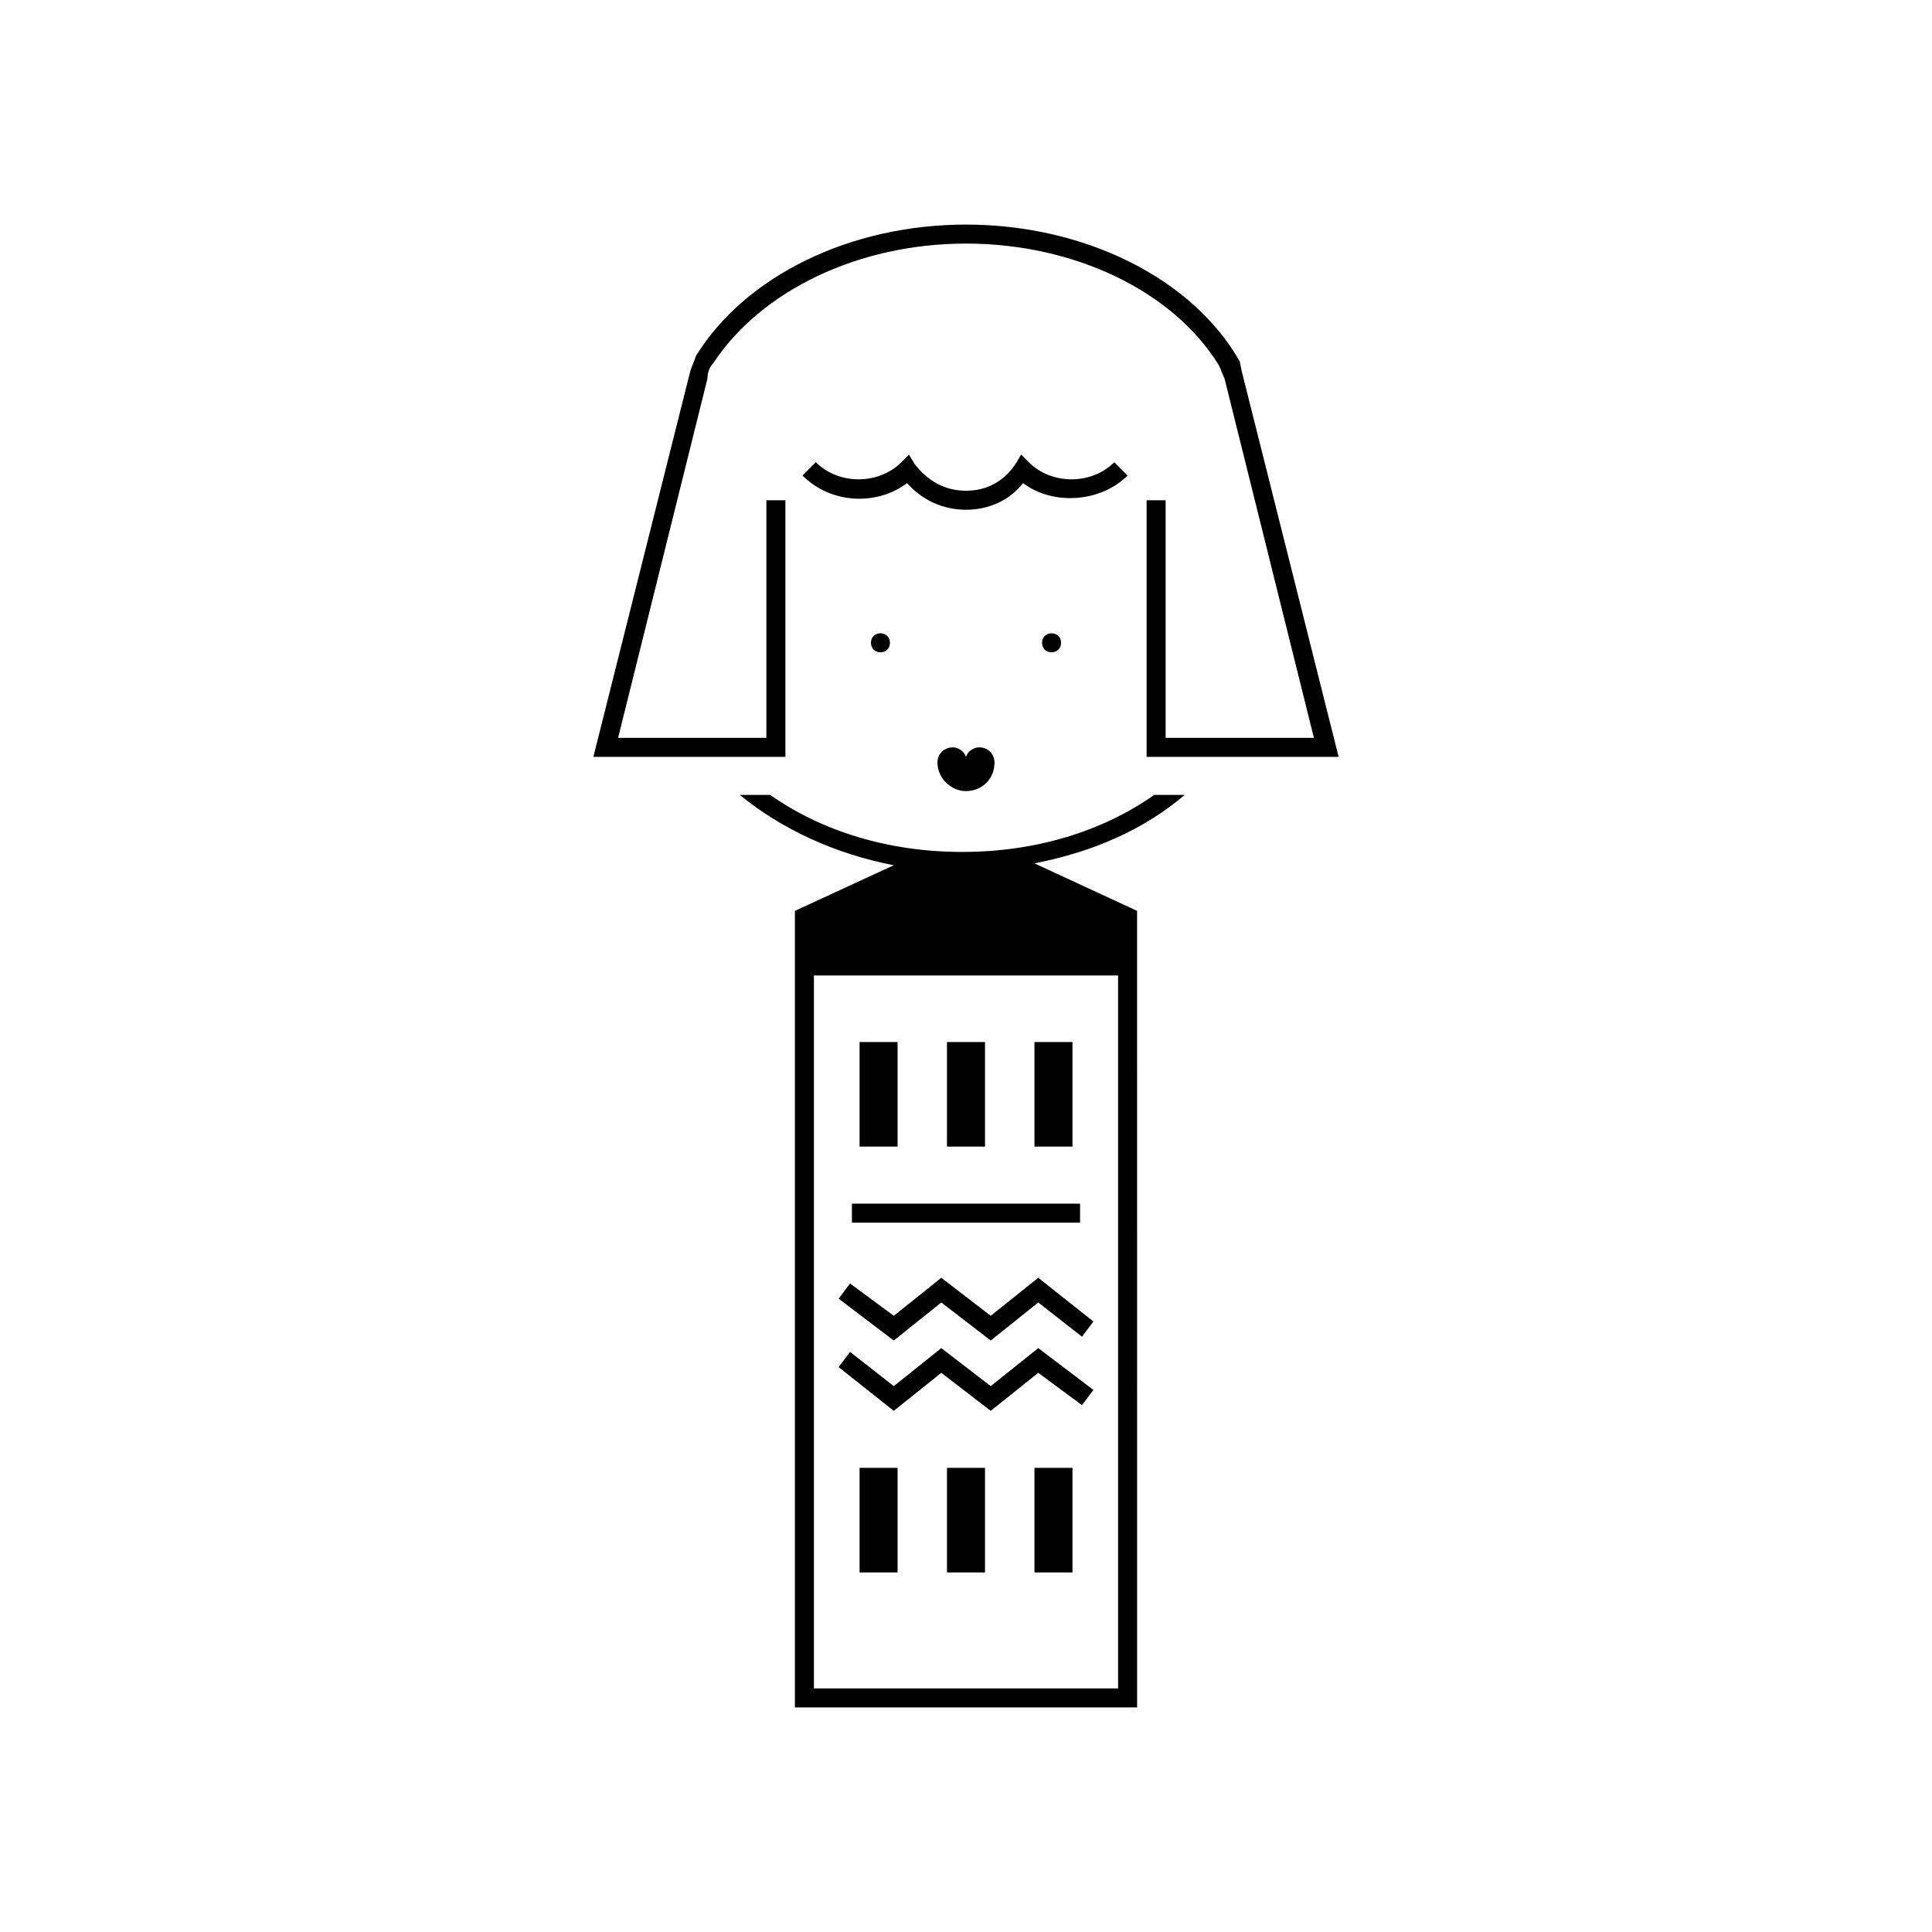 <?xml version="1.0" encoding="UTF-8"?>
<!-- Uploaded to: ICON Repo, www.iconrepo.com, Generator: ICON Repo Mixer Tools -->
<svg fill="#000000" width="800px" height="800px" version="1.1" viewBox="144 144 512 512" xmlns="http://www.w3.org/2000/svg">
 <g>
  <path d="m379.85 314.35c0 3.359-5.039 3.359-5.039 0 0-3.359 5.039-3.359 5.039 0"/>
  <path d="m425.19 314.35c0 3.359-5.035 3.359-5.035 0 0-3.359 5.035-3.359 5.035 0"/>
  <path d="m407.55 346.09c0-2.016-1.512-4.031-4.031-4.031-1.512 0-3.023 1.008-3.527 2.519-0.504-1.512-2.016-2.519-3.527-2.519-2.016 0-4.031 1.512-4.031 4.031 0 4.031 3.527 7.559 7.559 7.559s7.559-3.023 7.559-7.559z"/>
  <path d="m400 279.09c-6.047 0-11.586-2.519-15.617-7.055-8.062 6.047-20.152 5.543-27.711-2.016l3.527-3.527c6.047 6.047 16.625 6.047 22.672 0l2.016-2.016 1.512 2.519c3.523 4.535 8.059 7.055 13.602 7.055s10.078-2.519 13.098-7.055l1.512-2.519 2.016 2.016c6.047 6.047 16.625 6.047 22.672 0l3.527 3.527c-7.055 7.055-19.648 8.062-27.711 2.016-3.527 4.535-9.07 7.055-15.113 7.055z"/>
  <path d="m371.79 533h10.078v27.711h-10.078z"/>
  <path d="m394.96 533h10.078v27.711h-10.078z"/>
  <path d="m418.14 533h10.078v27.711h-10.078z"/>
  <path d="m380.86 499.25-14.613-11.086 3.023-4.031 11.59 8.566 12.594-10.074 13.098 10.074 12.598-10.074 14.609 11.586-3.023 4.031-11.586-9.07-12.598 10.078-13.098-10.078z"/>
  <path d="m380.86 517.89-14.613-11.59 3.023-4.027 11.59 9.066 12.594-10.074 13.098 10.074 12.598-10.074 14.609 11.082-3.023 4.031-11.586-8.566-12.598 10.078-13.098-10.078z"/>
  <path d="m371.79 420.15h10.078v27.711h-10.078z"/>
  <path d="m394.96 420.15h10.078v27.711h-10.078z"/>
  <path d="m418.14 420.15h10.078v27.711h-10.078z"/>
  <path d="m369.77 462.98h60.457v5.039h-60.457z"/>
  <path d="m498.75 344.58h-50.887v-68.012h5.039v62.977h39.297l-23.68-95.219c-0.504-1.008-1.008-2.519-1.512-3.527-12.09-19.652-38.289-32.246-67.004-32.246-28.719 0-54.41 12.594-67.008 31.738-1.008 1.008-1.512 2.519-1.512 4.031l-23.68 95.223h39.297v-62.977h5.039v68.012h-50.887l25.695-102.27c0.504-1.512 1.008-2.519 1.512-4.031 13.098-21.156 40.809-34.762 71.543-34.762 31.234 0 59.953 14.105 72.547 36.273l0.504 2.519z"/>
  <path d="m457.94 354.66h-8.062c-13.602 9.574-31.234 15.113-50.883 15.113-19.648 0-37.281-5.543-50.883-15.113h-8.062c11.082 9.07 25.191 15.617 40.809 18.641l-26.199 12.09v211.1h90.688l-0.004-211.1-27.207-12.594c15.621-3.023 29.223-9.07 39.805-18.137zm-67.512 19.648s-0.504 0 0 0c-0.504 0 0 0 0 0zm49.879 217.14h-80.609v-188.93h80.609zm-31.742-217.14c0.504 0 0.504 0 0 0 0.504 0 0.504 0 0 0z"/>
 </g>
</svg>